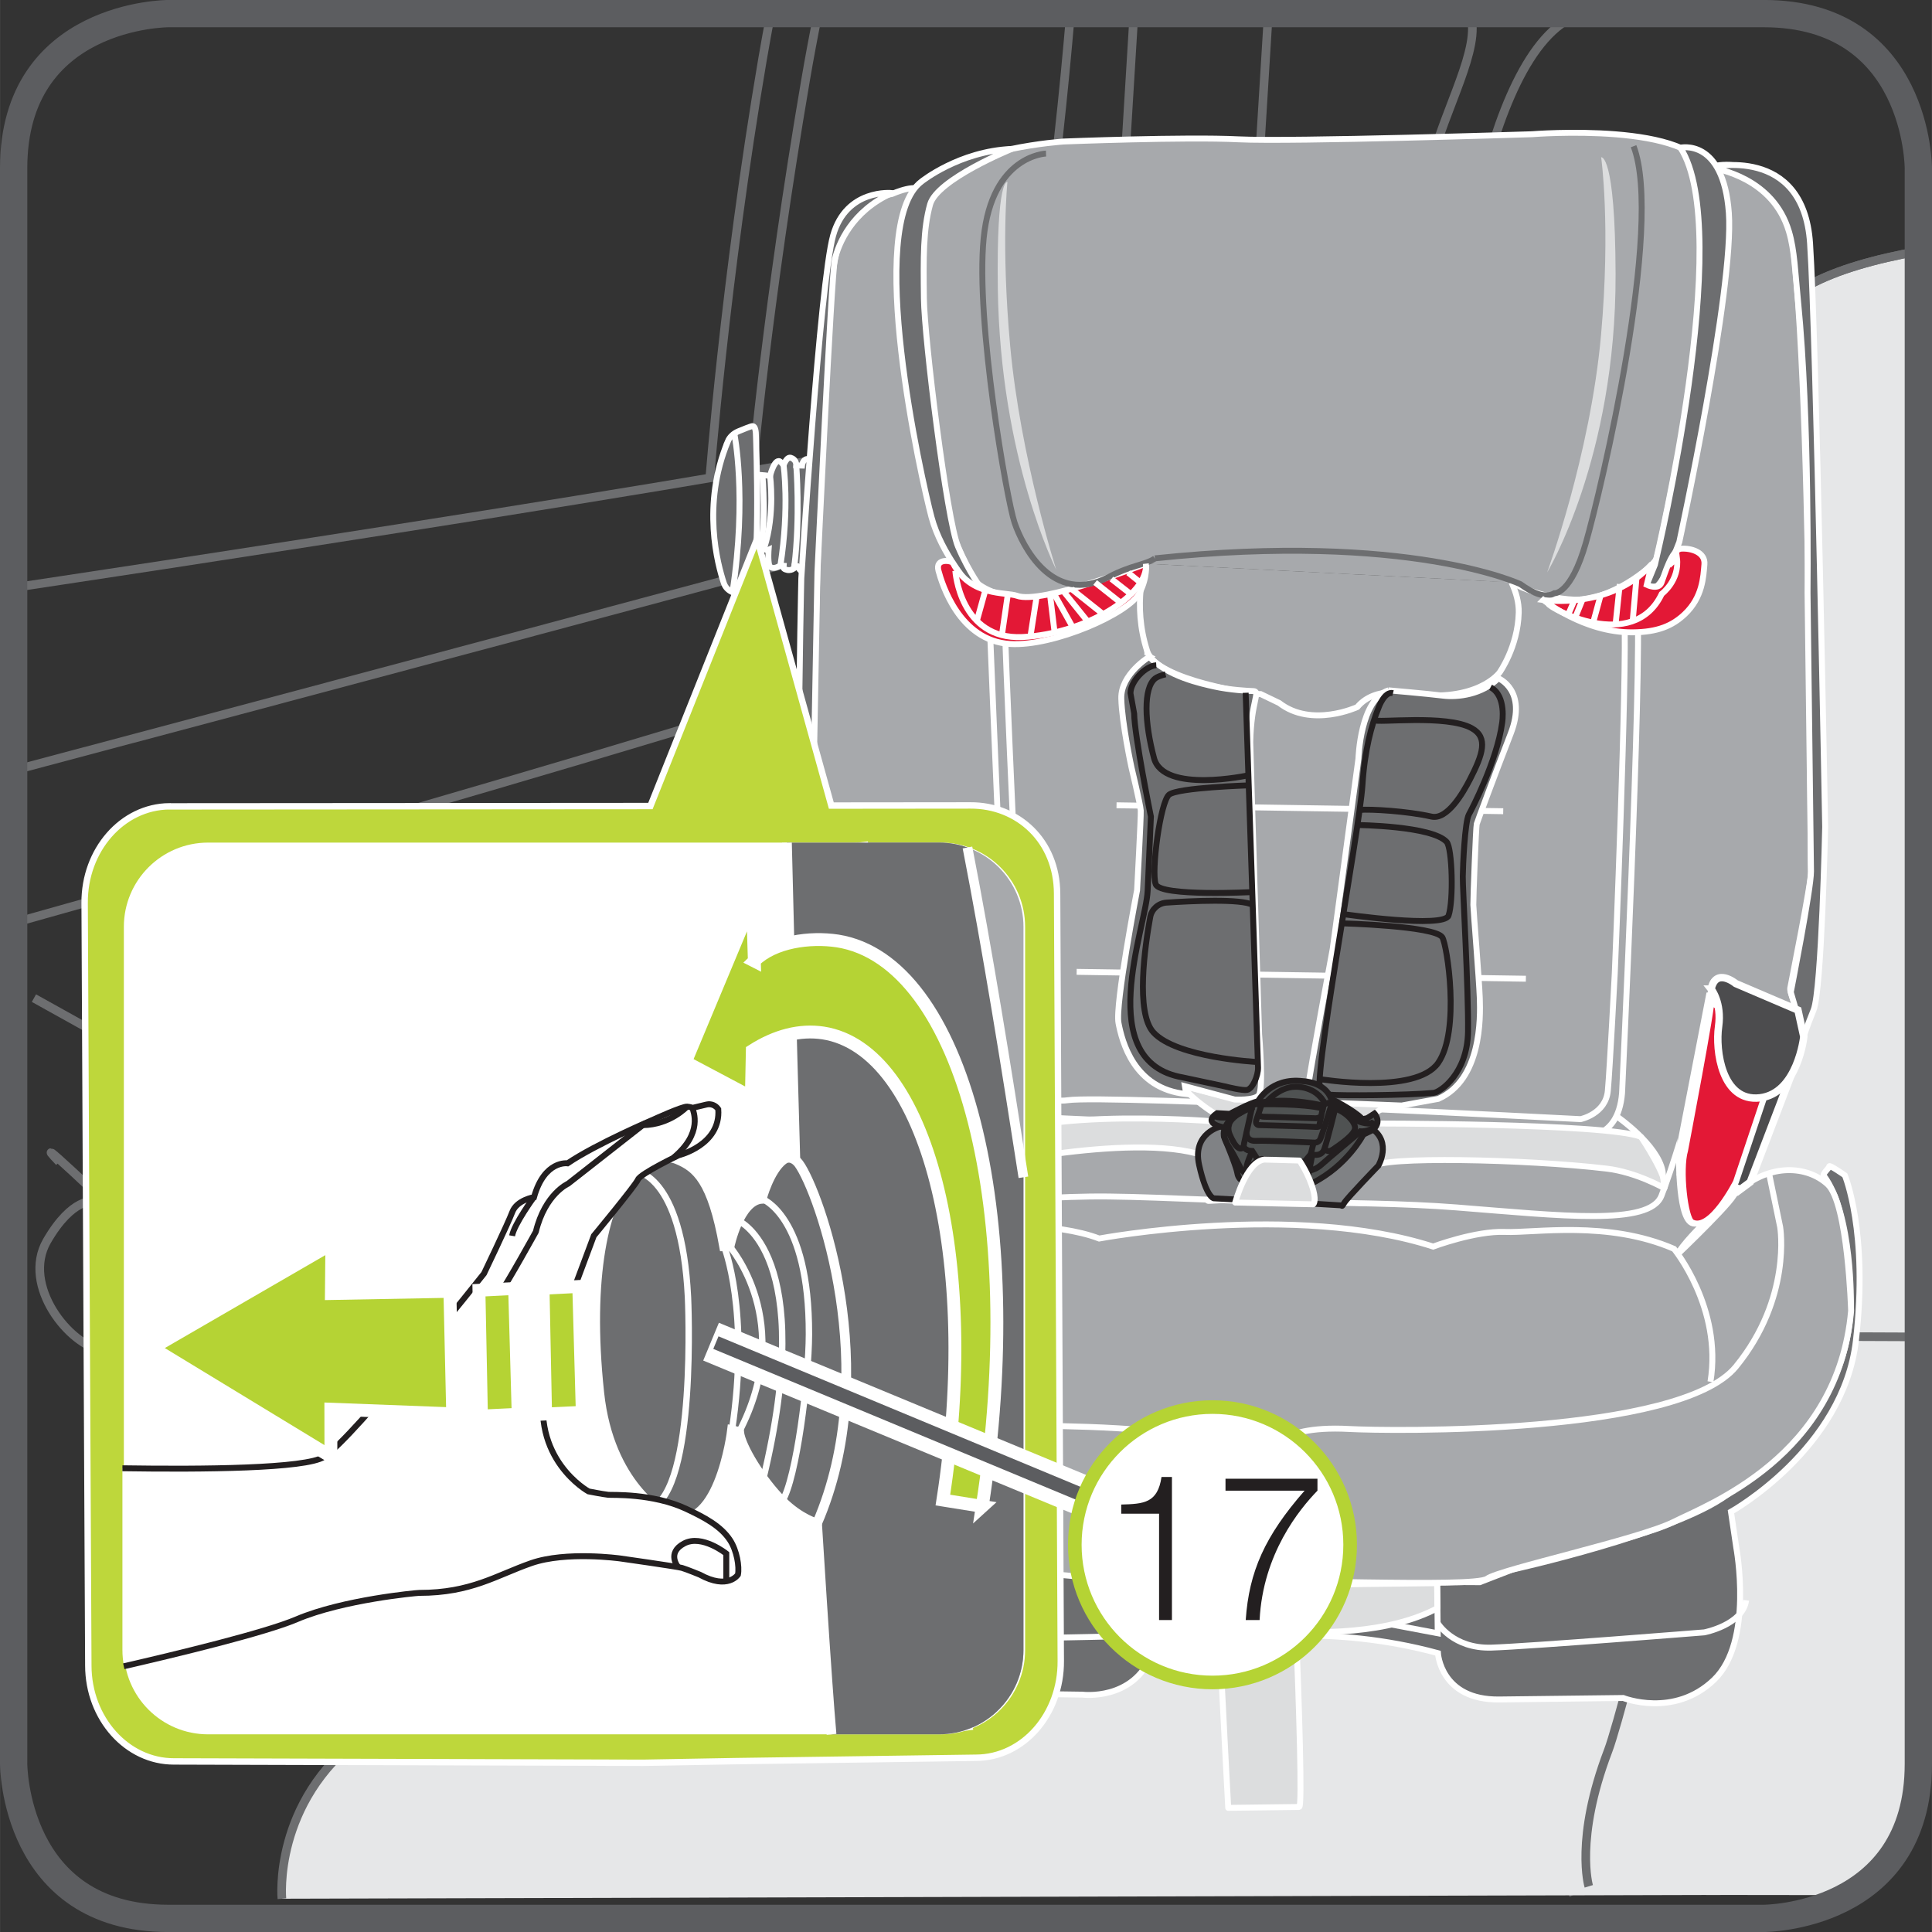 <?xml version="1.0" encoding="UTF-8"?>
<!DOCTYPE svg PUBLIC "-//W3C//DTD SVG 1.1//EN" "http://www.w3.org/Graphics/SVG/1.1/DTD/svg11.dtd">
<!-- Creator: CorelDRAW 2017 -->
<svg xmlns="http://www.w3.org/2000/svg" xml:space="preserve" width="25mm" height="25mm" version="1.1" style="shape-rendering:geometricPrecision; text-rendering:geometricPrecision; image-rendering:optimizeQuality; fill-rule:evenodd; clip-rule:evenodd"
viewBox="0 0 283.83 283.84"
 xmlns:xlink="http://www.w3.org/1999/xlink">
 <rect x="0" y="0" width="283.83" height="283.84" fill="#333333" stroke="none"/>
 <defs>
  <style type="text/css">
   <![CDATA[
    .str10 {stroke:white;stroke-width:0.94;stroke-miterlimit:10}
    .str7 {stroke:white;stroke-width:0.94;stroke-miterlimit:4}
    .str0 {stroke:#6D6E70;stroke-width:1.27;stroke-miterlimit:10}
    .str12 {stroke:white;stroke-width:1.89;stroke-miterlimit:10}
    .str14 {stroke:white;stroke-width:6.01;stroke-miterlimit:4}
    .str3 {stroke:white;stroke-width:1.09;stroke-miterlimit:4}
    .str13 {stroke:#5C5D60;stroke-width:4.01;stroke-miterlimit:4}
    .str8 {stroke:white;stroke-width:3.16;stroke-miterlimit:4}
    .str15 {stroke:#5C5D60;stroke-width:2;stroke-miterlimit:4}
    .str16 {stroke:#B5D334;stroke-width:2;stroke-miterlimit:2.613}
    .str9 {stroke:white;stroke-width:1.43;stroke-miterlimit:4}
    .str11 {stroke:#231F20;stroke-width:0.87;stroke-miterlimit:10}
    .str6 {stroke:#231F20;stroke-width:0.87;stroke-miterlimit:4}
    .str5 {stroke:#6D6E70;stroke-width:0.87;stroke-miterlimit:4}
    .str4 {stroke:white;stroke-width:0.87;stroke-miterlimit:10}
    .str1 {stroke:white;stroke-width:0.87;stroke-miterlimit:4}
    .str2 {stroke:white;stroke-width:0.87;stroke-linecap:round;stroke-linejoin:round;stroke-miterlimit:4}
    .fil0 {fill:none;fill-rule:nonzero}
    .fil4 {fill:#4C4C4E;fill-rule:nonzero}
    .fil8 {fill:#4F5252;fill-rule:nonzero}
    .fil2 {fill:#6D6E70;fill-rule:nonzero}
    .fil7 {fill:#808285;fill-rule:nonzero}
    .fil5 {fill:#A7A9AC;fill-rule:nonzero}
    .fil11 {fill:#B5D334;fill-rule:nonzero}
    .fil9 {fill:#BED73B;fill-rule:nonzero}
    .fil3 {fill:#DCDDDE;fill-rule:nonzero}
    .fil6 {fill:#E31836;fill-rule:nonzero}
    .fil1 {fill:#E6E7E8;fill-rule:nonzero}
    .fil10 {fill:white;fill-rule:nonzero}
    .fil12 {fill:#231F20;fill-rule:nonzero}
   ]]>
  </style>
 </defs>
 <g id="Слой_x0020_1">
  <path class="fil0 str0" d="M213.48 52.55c0,0 3.56,-45.23 18.55,-50.45 0.1,-0.03 0.22,-0.07 0.32,-0.1m49.48 49.53l-68.35 1.02"/>
  <path class="fil0 str0" d="M166.59 2c-1.35,22.51 -3.38,53.7 -3.36,56.7 0.04,4.52 0.06,10.32 -14.35,14.94 -8.85,2.82 -130.2,35.1 -146.89,39.54"/>
  <path class="fil0 str0" d="M2 135.59c19.47,-5.45 151.13,-42.45 155.76,-48.45 4.99,-6.49 5.47,-28.44 5.47,-28.44"/>
  <path class="fil0 str0" d="M4.98 146.64l31.33 17.43 120.32 -54.33 0.74 20c0,0 -98.95,56.78 -105.83,58.12 -6.92,1.33 -19.09,4.92 -30.83,-6.27 -18.86,-17.97 -12.01,-10.88 -12.01,-10.88"/>
  <path class="fil0 str0" d="M42.11 189.88c0,0 -18.79,9.8 -26.94,8.55 -5.03,-0.76 -12.01,-9.58 -8.29,-16.09 3.74,-6.47 6.88,-5.85 6.88,-5.85"/>
  <path class="fil0 str0" d="M215.8 2c0.33,0.77 0.51,1.49 0.51,2.13 0.05,5.81 -5.57,14.88 -6.76,23.29 -1.21,8.41 -4.26,24.55 -4.26,24.55l-22.56 8.54 3.6 -58.51"/>
  <path class="fil0 str0" d="M113.24 2c-0.42,2.17 -0.82,4.39 -1.21,6.66 -5.58,32.75 -7.79,62.05 -7.79,62.05"/>
  <path class="fil0 str0" d="M120.17 2c-0.64,3.17 -1.26,6.46 -1.84,9.86 -5.59,32.72 -7.81,57.5 -7.81,57.5"/>
  <path class="fil0 str0" d="M2.93 86.19c0,0 135.22,-20.22 142.74,-24.15 5.91,-3.1 9.7,-37.86 11.6,-60.03"/>
  <path class="fil1" d="M231.17 278.38c0,0 -4.44,-9.01 0.52,-21.94 2.46,-6.5 20.36,-60.19 20.36,-60.19 0,0 7.32,-138.78 7.29,-145.9 -0.04,-7.04 9.82,-11.17 22.49,-13.43l0 222.2c0,10.64 -4.99,16.3 -10.29,19.3l-40.37 -0.05z"/>
  <path class="fil0 str0" d="M231.17 278.38c0,0 -4.44,-9.01 0.52,-21.94 2.46,-6.5 20.36,-60.19 20.36,-60.19 0,0 7.32,-138.78 7.29,-145.9 -0.04,-7.04 9.82,-11.17 22.49,-13.43"/>
  <path class="fil1" d="M41.41 278.95c0,0 -1.36,-14.2 11.78,-23.95 13.16,-9.79 73.18,-59.23 73.18,-59.23l155.47 0.64 0 62.71c0,10.54 -4.89,16.19 -10.14,19.22l-230.28 0.61z"/>
  <path class="fil0 str0" d="M41.41 278.95c0,0 -1.36,-14.2 11.78,-23.95 13.16,-9.79 73.18,-59.23 73.18,-59.23l155.47 0.64"/>
  <path class="fil0 str0" d="M233.41 277.13c0,0 -2.1,-6.94 2.84,-19.91 2.48,-6.46 15.79,-60.97 15.79,-60.97 0,0 7.33,-138.78 7.29,-145.9 -0.04,-7.04 9.82,-11.16 22.49,-13.43"/>
  <path class="fil2" d="M111.2 69.74l1.93 0.16c0,0 0.71,-2.86 1.6,-2l0.39 0.44c0,0 0.48,-1.42 1.17,-1.04 0,0 0.71,0.22 0.69,1.08l0.84 0.02c0,0 0.09,-0.89 0.74,-0.96 0.84,-0.09 1.13,0.45 1.07,0.87l1.01 0.08c0,0 0.13,-0.44 0.37,-0.64 0.23,-0.2 0.57,-0.15 0.87,0.17l-0.77 15.69c0,0 -1.11,0.34 -1.31,-0.11l-0.65 -0.1c0,0 -0.03,0.4 -0.4,0.51 -0.37,0.1 -1.21,0.16 -1.36,-0.4 -0.04,-0.14 -0.22,-0.32 -0.22,-0.32l-0.48 -0.04 -0.09 0.39c0,0 -0.31,0.21 -0.64,0.22 -0.41,0.02 -0.87,-0.18 -0.85,-0.35l0.02 -0.29 -0.48 -0.04c0,0 -0.45,0.3 -0.88,0.35 -0.36,0.04 -0.69,-0.13 -0.76,-0.36 -0.22,-0.77 -0.1,-2.3 -0.1,-2.3 0,0 -0.5,0.23 -0.64,-0.32 0,0 -1.12,0.77 -1.15,0.23 -0.02,-0.54 0.06,-10.94 0.06,-10.94z"/>
  <path class="fil0 str1" d="M111.2 69.74l1.93 0.16c0,0 0.71,-2.86 1.6,-2l0.39 0.44c0,0 0.48,-1.42 1.17,-1.04 0,0 0.71,0.22 0.69,1.08l0.84 0.02c0,0 0.09,-0.89 0.74,-0.96 0.84,-0.09 1.13,0.45 1.07,0.87l1.01 0.08c0,0 0.13,-0.44 0.37,-0.64 0.23,-0.2 0.57,-0.15 0.87,0.17l-0.77 15.69c0,0 -1.11,0.34 -1.31,-0.11l-0.65 -0.1c0,0 -0.03,0.4 -0.4,0.51 -0.37,0.1 -1.21,0.16 -1.36,-0.4 -0.04,-0.14 -0.22,-0.32 -0.22,-0.32l-0.48 -0.04 -0.09 0.39c0,0 -0.31,0.21 -0.64,0.22 -0.41,0.02 -0.87,-0.18 -0.85,-0.35l0.02 -0.29 -0.48 -0.04c0,0 -0.45,0.3 -0.88,0.35 -0.36,0.04 -0.69,-0.13 -0.76,-0.36 -0.22,-0.77 -0.1,-2.3 -0.1,-2.3 0,0 -0.5,0.23 -0.64,-0.32 0,0 -1.12,0.77 -1.15,0.23 -0.02,-0.54 0.06,-10.94 0.06,-10.94z"/>
  <path class="fil2" d="M106.91 64.86c0.27,-0.65 0.83,-1.18 1.54,-1.48 0.85,-0.36 1.92,-0.79 2.13,-0.78 0.36,0.03 0.48,0.69 0.48,1.55 0,0 0.84,22.7 -1.22,23.56 -0.26,0.11 -1.39,-0.34 -2.22,-0.7 -0.62,-0.26 -1.08,-0.74 -1.27,-1.32 -0.93,-2.76 -3.29,-11.52 0.57,-20.83z"/>
  <path class="fil0 str1" d="M106.91 64.86c0.27,-0.65 0.83,-1.18 1.54,-1.48 0.85,-0.36 1.92,-0.79 2.13,-0.78 0.36,0.03 0.48,0.69 0.48,1.55 0,0 0.84,22.7 -1.22,23.56 -0.26,0.11 -1.39,-0.34 -2.22,-0.7 -0.62,-0.26 -1.08,-0.74 -1.27,-1.32 -0.93,-2.76 -3.29,-11.52 0.57,-20.83z"/>
  <path class="fil0 str1" d="M113.13 69.9c0,0 0.76,5.54 -0.84,10.55"/>
  <path class="fil0 str1" d="M115.11 68.33c0,0 0.89,6.14 -0.46,14.74"/>
  <path class="fil2" d="M116.98 68.37c0,0 0.6,7.57 -0.28,14.76l0.28 -14.76z"/>
  <path class="fil0 str1" d="M116.98 68.37c0,0 0.6,7.57 -0.28,14.76"/>
  <path class="fil2" d="M119.63 68.29c0,0 1.01,6.93 -0.48,15.09l0.48 -15.09z"/>
  <path class="fil0 str1" d="M119.63 68.29c0,0 1.01,6.93 -0.48,15.09"/>
  <path class="fil0 str1" d="M112.01 69.8c0,0 0.66,7.9 -0.49,11.03"/>
  <path class="fil0 str1" d="M107.88 63.7c0,0 1.88,9.22 -0.27,23.32"/>
  <path class="fil2" d="M267.93 172.71c-0.2,-0.27 0.79,-1.08 0.81,-1.36 0.01,-0.28 2.29,1.32 2.29,1.32 0,0 3.47,8.31 1.63,24.26 -1.83,15.96 -18.36,25.17 -18.36,25.17l0.78 5.26c0,0 2.59,13.82 -3.28,19.44 -5.87,5.62 -13.33,2.66 -13.33,2.66 0,0 -9.57,0.12 -18.2,0.22 -8.63,0.11 -9.02,-6.81 -9.02,-6.81 -16.15,-4.37 -28.71,-1.86 -32.09,-1.96 -3.37,-0.09 -9.96,2.2 -9.96,2.2 -2.75,6.82 -10.18,5.86 -10.18,5.86l-17.4 -0.25c-3.62,1.01 -9.31,0.53 -11.89,-1.24 -2.58,-1.77 -5.63,-9.21 -5.53,-11.57 0.11,-2.36 6.56,-9.64 6.56,-9.64 -18.39,-4.06 -26.59,-19.2 -28.83,-26.25 -2.24,-7.04 1.53,-18.73 5.51,-24.56 3.98,-5.84 6.45,-2.17 6.45,-2.17 0,0 -9.47,2.36 -10.88,23.14 0,0 0.67,16.16 27.51,26.93 18.92,7.6 20.31,7.55 20.31,7.55l20.6 1.56 14.53 -0.19 31.43 0.17 4.75 -1.84c0,0 23.71,-5.24 31.52,-10.95 7.81,-5.71 17.81,-13.77 18.26,-27.84 0,0 0.27,-13.37 -3.98,-19.1z"/>
  <path class="fil0 str1" d="M267.93 172.71c-0.2,-0.27 0.79,-1.08 0.81,-1.36 0.01,-0.28 2.29,1.32 2.29,1.32 0,0 3.47,8.31 1.63,24.26 -1.83,15.96 -18.36,25.17 -18.36,25.17l0.78 5.26c0,0 2.59,13.82 -3.28,19.44 -5.87,5.62 -13.33,2.66 -13.33,2.66 0,0 -9.57,0.12 -18.2,0.22 -8.63,0.11 -9.02,-6.81 -9.02,-6.81 -16.15,-4.37 -28.71,-1.86 -32.09,-1.96 -3.37,-0.09 -9.96,2.2 -9.96,2.2 -2.75,6.82 -10.18,5.86 -10.18,5.86l-17.4 -0.25c-3.62,1.01 -9.31,0.53 -11.89,-1.24 -2.58,-1.77 -5.63,-9.21 -5.53,-11.57 0.11,-2.36 6.56,-9.64 6.56,-9.64 -18.39,-4.06 -26.59,-19.2 -28.83,-26.25 -2.24,-7.04 1.53,-18.73 5.51,-24.56 3.98,-5.84 6.45,-2.17 6.45,-2.17 0,0 -9.47,2.36 -10.88,23.14 0,0 0.67,16.16 27.51,26.93 18.92,7.6 20.31,7.55 20.31,7.55l20.6 1.56 14.53 -0.19 31.43 0.17 4.75 -1.84c0,0 23.71,-5.24 31.52,-10.95 7.81,-5.71 17.81,-13.77 18.26,-27.84 0,0 0.27,-13.37 -3.98,-19.1z"/>
  <path class="fil3" d="M190.25 232.85l20.88 -0.26 0.04 3.68c-13.98,7.43 -40.95,1 -41.78,-0.53 0,0 0.78,-2.51 0.77,-3.72l20.09 0.83z"/>
  <path class="fil0 str2" d="M190.25 232.85l20.88 -0.26 0.04 3.68c-13.98,7.43 -40.95,1 -41.78,-0.53 0,0 0.78,-2.51 0.77,-3.72l20.09 0.83z"/>
  <polygon class="fil4" points="244.1,182.76 245.08,179.52 248.54,181.56 246.35,184.38 "/>
  <polygon class="fil0 str3" points="244.1,182.76 245.08,179.52 248.54,181.56 246.35,184.38 "/>
  <path class="fil5" d="M113.9 173.29c0,0 -2.96,0.35 -4.55,2.91 -1.59,2.55 -11.68,16.19 -2.88,30.11 8.8,13.92 26.92,17.86 26.92,17.86l17.07 6.68c0,0 20.26,2.21 28.08,1.59 7.81,-0.62 38.05,0.88 39.92,-0.5 1.87,-1.38 22.33,-5.8 27.42,-8.35 5.09,-2.56 24.17,-9.6 26.07,-31.02 0,0 -0.46,-15.85 -3.46,-18.58 -3,-2.74 -8.4,-3.08 -12.94,0.85 0,0 -7.48,6.47 -9.2,9.54 0,0 9.49,-9.05 8.42,-9.18 -1.08,-0.12 -9.39,-8.59 -9.39,-8.59 0,0 -7.58,12.33 -8.13,11.79 -0.55,-0.55 -4.89,-2.57 -9.19,-1.55l-22.88 -1.41c0,0 -3.49,1.35 -4.17,1.35 -0.67,0.01 -13.63,-0.97 -23.48,-0.36 -0.08,0 -0.14,-0.05 -0.15,-0.13 -0.01,-0.2 -0.15,-0.56 -1.01,-0.74 -1.21,-0.26 -2.92,-10.52 -6.51,-6.32 0,0 -16.27,-4.35 -26.47,0.36l-10.72 11.25c0,0 -3.63,-4.14 -4.73,-5.52 -1.09,-1.37 -7.6,-4.31 -14.05,-2.03z"/>
  <path class="fil0 str1" d="M113.9 173.29c0,0 -2.96,0.35 -4.55,2.91 -1.59,2.55 -11.68,16.19 -2.88,30.11 8.8,13.92 26.92,17.86 26.92,17.86l17.07 6.68c0,0 20.26,2.21 28.08,1.59 7.81,-0.62 38.05,0.88 39.92,-0.5 1.87,-1.38 22.33,-5.8 27.42,-8.35 5.09,-2.56 24.17,-9.6 26.07,-31.02 0,0 -0.46,-15.85 -3.46,-18.58 -3,-2.74 -8.4,-3.08 -12.94,0.85 0,0 -7.48,6.47 -9.2,9.54 0,0 9.49,-9.05 8.42,-9.18 -1.08,-0.12 -9.39,-8.59 -9.39,-8.59 0,0 -7.58,12.33 -8.13,11.79 -0.55,-0.55 -4.89,-2.57 -9.19,-1.55l-22.88 -1.41c0,0 -3.49,1.35 -4.17,1.35 -0.67,0.01 -13.63,-0.97 -23.48,-0.36 -0.08,0 -0.14,-0.05 -0.15,-0.13 -0.01,-0.2 -0.15,-0.56 -1.01,-0.74 -1.21,-0.26 -2.92,-10.52 -6.51,-6.32 0,0 -16.27,-4.35 -26.47,0.36l-10.72 11.25c0,0 -3.63,-4.14 -4.73,-5.52 -1.09,-1.37 -7.6,-4.31 -14.05,-2.03z"/>
  <path class="fil4" d="M122.79 149.47c0,0 -1.3,4.17 -0.88,5.69 0.42,1.52 0.99,3.87 3.16,4.95l0.41 0.62 0.2 0.3 7.07 13.3 -4.04 1.91 3.46 2.76c0,0 2.08,-6.27 3.29,-6.76 1.21,-0.5 7.93,-2.66 7.93,-2.66 0,0 -7.37,-24.44 -8.05,-24.71 -0.68,-0.27 -1.56,-0.95 -2.36,-0.25 -0.8,0.7 -3.81,2.82 -3.81,2.82 0,0 -5.44,1.73 -6.38,2.02z"/>
  <path class="fil0 str3" d="M122.79 149.47c0,0 -1.3,4.17 -0.88,5.69 0.42,1.52 0.99,3.87 3.16,4.95l0.41 0.62 0.2 0.3 7.07 13.3 -4.04 1.91 3.46 2.76c0,0 2.08,-6.27 3.29,-6.76 1.21,-0.5 7.93,-2.66 7.93,-2.66 0,0 -7.37,-24.44 -8.05,-24.71 -0.68,-0.27 -1.56,-0.95 -2.36,-0.25 -0.8,0.7 -3.81,2.82 -3.81,2.82 0,0 -5.44,1.73 -6.38,2.02z"/>
  <path class="fil6" d="M126.81 163.05c-0.55,-0.97 -1.74,-2.71 -0.65,-2.81 1.32,-0.12 4.63,-0.01 5.38,-1.01 1.52,-1.99 2.69,-3.63 2.57,-5 -0.08,-1.05 -0.1,-5.34 -0.1,-7.35 0,-0.64 0.38,-1.21 0.96,-1.43l0.5 -0.2 7.35 22.54c0.27,0.83 1,2.72 0.19,2.97 -2.37,0.73 -9.48,9.16 -9.61,9.54 -0.15,0.45 -1.18,-1.37 -1.21,-1.29 0,0 -0.83,-1.46 -1.62,-2.18 -0.45,-0.41 -0.79,-0.72 -0.74,-0.65 0.07,0.11 1.18,-0.51 2.12,-1.06 0.72,-0.42 0.97,-1.37 0.55,-2.12l-5.68 -9.94z"/>
  <path class="fil0 str1" d="M126.81 163.05c-0.55,-0.97 -1.74,-2.71 -0.65,-2.81 1.32,-0.12 4.63,-0.01 5.38,-1.01 1.52,-1.99 2.69,-3.63 2.57,-5 -0.08,-1.05 -0.1,-5.34 -0.1,-7.35 0,-0.64 0.38,-1.21 0.96,-1.43l0.5 -0.2 7.35 22.54c0.27,0.83 1,2.72 0.19,2.97 -2.37,0.73 -9.48,9.16 -9.61,9.54 -0.15,0.45 -1.18,-1.37 -1.21,-1.29 0,0 -0.83,-1.46 -1.62,-2.18 -0.45,-0.41 -0.79,-0.72 -0.74,-0.65 0.07,0.11 1.18,-0.51 2.12,-1.06 0.72,-0.42 0.97,-1.37 0.55,-2.12l-5.68 -9.94z"/>
  <path class="fil0 str1" d="M154.29 165.76c1.93,2.25 5.24,4.49 10.71,4.29 1.91,-0.07 9.49,-0.58 11.07,-0.61"/>
  <path class="fil0 str1" d="M206.04 168.17c10.99,-0.02 22.66,-0.05 23.26,-0.07 0,0 1.1,0.08 1.84,-1.09"/>
  <path class="fil0 str1" d="M204.72 169.7c10.99,-0.02 24.66,-0.14 25.26,-0.15 0,0 1.87,0.07 2.61,-1.1"/>
  <path class="fil0 str1" d="M159.28 166.8c1.83,0.96 4.18,1.58 7.19,1.47 0.38,-0.02 5.17,-0.31 9.27,-0.32"/>
  <path class="fil0 str1" d="M203.81 175.26c0,0 21.39,1.69 22.98,1.51 3.49,-0.4 8.58,-0.87 10.77,-5.29"/>
  <path class="fil5" d="M122.79 149.61l-1.02 0.01c0,0 -1.81,-11.43 -2.45,-19.74 -0.64,-8.31 1.16,-54.33 0.97,-54.88 -0.19,-0.55 0.41,-37.5 3.9,-41.25 3.48,-3.74 4.47,-4.85 6.84,-5.25 0,0 4.22,-1.9 4.38,-0.06 0.74,8.64 -0.83,36.78 4.44,42.97 0,0 -2.17,-0.68 -2.15,0.79 0.02,1.47 3.21,12.94 14.88,11.01 11.67,-1.93 14.49,-6.39 14.49,-6.39l2.46 -4.87 -1.32 9.89 0.34 13.83c0,0 27.42,-9.66 54.8,-9.86 20.47,-0.14 43.12,8.77 42.31,10.53 -1.21,2.64 -15.12,62.71 -21.57,79.33 -1.73,4.47 -14.76,2.93 -30.13,1.72 -7.64,-0.6 -16.63,-0.66 -25.39,-0.8 -9.7,-0.15 -21.29,-0.91 -28.53,-0.8 -15.25,0.23 -22.41,2.38 -27.08,4.28l10.43 -10.51 -8.04 -24.56c0,0 -1.57,0.42 -6.18,2.57 -1.67,0.78 -3.28,0.59 -6.38,2.02z"/>
  <path class="fil0 str1" d="M122.79 149.61l-1.02 0.01c0,0 -1.81,-11.43 -2.45,-19.74 -0.64,-8.31 1.16,-54.33 0.97,-54.88 -0.19,-0.55 0.41,-37.5 3.9,-41.25 3.48,-3.74 4.47,-4.85 6.84,-5.25 0,0 4.22,-1.9 4.38,-0.06 0.74,8.64 -0.83,36.78 4.44,42.97 0,0 -2.17,-0.68 -2.15,0.79 0.02,1.47 3.21,12.94 14.88,11.01 11.67,-1.93 14.49,-6.39 14.49,-6.39l2.46 -4.87 -1.32 9.89 0.34 13.83c0,0 27.42,-9.66 54.8,-9.86 20.47,-0.14 43.12,8.77 42.31,10.53 -1.21,2.64 -15.12,62.71 -21.57,79.33 -1.73,4.47 -14.76,2.93 -30.13,1.72 -7.64,-0.6 -16.63,-0.66 -25.39,-0.8 -9.7,-0.15 -21.29,-0.91 -28.53,-0.8 -15.25,0.23 -22.41,2.38 -27.08,4.28l10.43 -10.51 -8.04 -24.56c0,0 -1.57,0.42 -6.18,2.57 -1.67,0.78 -3.28,0.59 -6.38,2.02z"/>
  <path class="fil5" d="M246.72 172.77c0,0 4.56,-28.08 4.96,-28.5 0.4,-0.42 1.48,-0.85 2.29,-0.17 0.81,0.69 1.24,2.06 3.4,2.73 2.16,0.67 4.6,1.33 4.6,1.33l2.16 0.25c0,0 -1.24,-2.48 -1.12,-3.24 0.12,-0.76 3.19,-15.91 3.04,-17.15 -0.15,-1.25 0.3,-88.68 -4.14,-99.85 0,0 -5.46,-5.44 -10.69,-3.57 0,0 -0.06,29.48 -5.14,45.34 0,0 -4.45,6.06 -3.54,21.36l4.17 81.48z"/>
  <path class="fil0 str1" d="M246.72 172.77c0,0 4.56,-28.08 4.96,-28.5 0.4,-0.42 1.48,-0.85 2.29,-0.17 0.81,0.69 1.24,2.06 3.4,2.73 2.16,0.67 4.6,1.33 4.6,1.33l2.16 0.25c0,0 -1.24,-2.48 -1.12,-3.24 0.12,-0.76 3.19,-15.91 3.04,-17.15 -0.15,-1.25 0.3,-88.68 -4.14,-99.85 0,0 -5.46,-5.44 -10.69,-3.57 0,0 -0.06,29.48 -5.14,45.34 0,0 -4.45,6.06 -3.54,21.36"/>
  <path class="fil2" d="M131.04 28.36c0,0 -6.71,-0.7 -8.65,6.25 -1.94,6.95 -4.67,50.35 -4.67,50.35 0,0 -1.16,50.31 0.65,55.42 1.81,5.1 3.41,9.79 3.41,9.79l-0.86 -6.48 -1.66 -15.1 0.83 -44.56c0,0 2.04,-43.73 2.56,-45.94 0.52,-2.21 2.45,-7.07 8.39,-9.73z"/>
  <path class="fil0 str1" d="M131.04 28.36c0,0 -6.71,-0.7 -8.65,6.25 -1.94,6.95 -4.67,50.35 -4.67,50.35 0,0 -1.16,50.31 0.65,55.42 1.81,5.1 3.41,9.79 3.41,9.79l-0.86 -6.48 -1.66 -15.1 0.83 -44.56c0,0 2.04,-43.73 2.56,-45.94 0.52,-2.21 2.45,-7.07 8.39,-9.73z"/>
  <path class="fil2" d="M251.22 24.59c0,0 13.72,-3.42 14.7,11.15 0.91,13.63 2.22,85.74 2.22,85.74 0,0 -0.52,23.98 -1.7,26.9 -1.19,2.92 -1.44,3.93 -1.44,3.93l-1.91 -6.54c0,0 3,-15.26 2.97,-17.76 -0.03,-2.49 -0.51,-40.91 -0.51,-40.91 0,0 0.31,-25.62 -1.38,-42.7 -0.44,-4.37 -0.52,-7.6 -1.35,-10.38 -2.32,-7.88 -10.45,-9.19 -11.6,-9.44z"/>
  <path class="fil0 str1" d="M251.22 24.59c0,0 13.72,-3.42 14.7,11.15 0.91,13.63 2.22,85.74 2.22,85.74 0,0 -0.52,23.98 -1.7,26.9 -1.19,2.92 -1.44,3.93 -1.44,3.93l-1.91 -6.54c0,0 3,-15.26 2.97,-17.76 -0.03,-2.49 -0.51,-40.91 -0.51,-40.91 0,0 0.31,-25.62 -1.38,-42.7 -0.44,-4.37 -0.52,-7.6 -1.35,-10.38 -2.32,-7.88 -10.45,-9.19 -11.6,-9.44z"/>
  <path class="fil3" d="M178.25 216.58c0,0 -0.05,-4.43 1.02,-5.37 1.06,-0.93 9.87,-1.41 9.87,-1.41 0,0 2.63,55.66 1.73,55.67 -0.9,0.01 -10.43,0.13 -10.43,0.13 0,0 -2.3,-41.99 -2.19,-49.01z"/>
  <path class="fil0 str2" d="M178.25 216.58c0,0 -0.05,-4.43 1.02,-5.37 1.06,-0.93 9.87,-1.41 9.87,-1.41 0,0 2.63,55.66 1.73,55.67 -0.9,0.01 -10.43,0.13 -10.43,0.13 0,0 -2.3,-41.99 -2.19,-49.01z"/>
  <path class="fil0 str1" d="M178.29 212.37c-3,-2.88 -25.66,-2.89 -25.66,-2.89 -56.42,-3.21 -38.67,-31.01 -38.67,-31.01 0,0 6.2,-5.41 14.31,-2.05"/>
  <path class="fil0 str1" d="M188.8 211.33c0.8,-0.61 3.49,-1.71 9.42,-1.39 5.94,0.32 48.57,0.94 56.81,-9.16 8.25,-10.1 6.5,-20.5 6.5,-20.5l-1.71 -8.25"/>
  <path class="fil0 str1" d="M251.29 203c1.76,-10.85 -5.35,-19.52 -5.35,-19.52 -9.76,-4.24 -20.53,-2.31 -24.85,-2.49 -4.32,-0.18 -10.54,2.15 -10.54,2.15 -20.36,-6.56 -49.07,-1.18 -49.07,-1.18 -6.23,-2.42 -17.56,-2.02 -17.56,-2.02l-10.77 1.93c0,0 -15.56,7.26 -14.88,18.62"/>
  <path class="fil0 str1" d="M237.9 81.52c1.35,1.41 2.43,3.63 2.65,7.13 0.67,10.52 -2.25,71.95 -2.25,71.95 -0.6,7.27 -6.12,6.28 -6.12,6.28 0,0 -71.32,-2.19 -77.71,-2.68 -6.39,-0.5 -6.27,-5.86 -6.27,-5.86 0,0 -2.57,-60.59 -2.82,-67.24 -0.26,-6.65 5.36,-8.05 5.36,-8.05l2.87 -0.67c0,0 -5.71,3.63 -6.05,5.11 -0.34,1.48 2.98,70.02 2.98,70.02 0,0 1.96,4.77 6.3,4.13 5.72,-0.85 75.37,2.78 75.37,2.78 0,0 3.69,-0.75 4,-4.17 0.31,-3.42 1.02,-17.27 1.02,-17.27 0,0 1.83,-43.67 1.41,-52.56 -0.2,-4.19 -1.51,-6.87 -2.92,-8.86"/>
  <path class="fil4" d="M251.15 146.38l-4.38 22.61c0,0 -0.21,9.57 1.8,10.58 2.02,1.01 6.28,-6.54 6.98,-4.73l1.58 -1.17 5.96 -15.59c0,0 -1.21,-4.05 -2.66,-4.4 -1.44,-0.35 -9.27,-7.3 -9.27,-7.3z"/>
  <path class="fil0 str3" d="M251.15 146.38l-4.38 22.61c0,0 -0.21,9.57 1.8,10.58 2.02,1.01 6.28,-6.54 6.98,-4.73l1.58 -1.17 5.96 -15.59c0,0 -1.21,-4.05 -2.66,-4.4 -1.44,-0.35 -9.27,-7.3 -9.27,-7.3z"/>
  <path class="fil6" d="M261.37 154.68l-6.33 18.95c0,0 -3.73,7.41 -6.47,5.94 -1.03,-0.55 -1.84,-7.73 -1.01,-10.56 0,0 4.25,-22.26 3.84,-22.05 -0.41,0.2 9.97,7.73 9.97,7.73z"/>
  <path class="fil0 str1" d="M261.37 154.68l-6.33 18.95c0,0 -3.73,7.41 -6.47,5.94 -1.03,-0.55 -1.84,-7.73 -1.01,-10.56 0,0 4.25,-22.26 3.84,-22.05 -0.41,0.2 9.97,7.73 9.97,7.73z"/>
  <path class="fil4" d="M251.39 145.31c0,0 1.59,1.99 1.09,5.51 -0.5,3.51 0.49,11.11 6.06,10.47 5.56,-0.64 6.46,-8.98 6.46,-8.98l-0.86 -3.91 -9.13 -3.9c0,0 -2.93,-2.43 -3.62,0.81z"/>
  <path class="fil0 str3" d="M251.39 145.31c0,0 1.59,1.99 1.09,5.51 -0.5,3.51 0.49,11.11 6.06,10.47 5.56,-0.64 6.46,-8.98 6.46,-8.98l-0.86 -3.91 -9.13 -3.9c0,0 -2.93,-2.43 -3.62,0.81z"/>
  <path class="fil4" d="M126.79 160.71c0,0 6.28,12.22 6.62,12.89 0.35,0.68 -1.16,3.27 -1.77,3.92 -0.6,0.65 -2.01,-1.21 -2.01,-1.21l2.88 -2.43 -7.04 -13.17 1.31 -0.02z"/>
  <path class="fil4" d="M125.07 160.11c0,0 0.71,0.14 1.71,0.16 1.97,0.04 5.45,-0.75 6.88,-3.31 2.38,-4.24 1.61,-7.36 1.57,-10.82 -0.01,-0.58 -0.5,-1 -1.03,-0.79l-5.93 2.44 -5.5 1.69c0,0 -2.78,8.35 2.28,10.64z"/>
  <path class="fil0 str3" d="M125.07 160.11c0,0 0.71,0.14 1.71,0.16 1.97,0.04 5.45,-0.75 6.88,-3.31 2.38,-4.24 1.61,-7.36 1.57,-10.82 -0.01,-0.58 -0.5,-1 -1.03,-0.79l-5.93 2.44 -5.5 1.69c0,0 -2.78,8.35 2.28,10.64z"/>
  <path class="fil0 str1" d="M170.17 232.71c-1.27,6.91 -6.39,7.7 -6.39,7.7 0,0 -23.46,0.57 -29.94,0.37 -6.48,-0.2 -11.15,-7.1 -11.15,-7.1"/>
  <path class="fil0 str1" d="M211.2 238.44c0,0 2.25,3.8 7.91,3.62 5.66,-0.18 31.27,-2.24 31.27,-2.24 0,0 5.65,-1.09 6.15,-4.71"/>
  <polyline class="fil0 str1" points="169.4,236.26 171.33,239.41 178.91,238.7 "/>
  <polyline class="fil0 str1" points="204.45,238.67 211.22,239.95 211.14,232.86 "/>
  <path class="fil0 str4" d="M141.84 73.86c0,0 9.79,10.69 20.05,5.01 8.34,-4.63 6.4,-6.09 6.4,-6.09 0,0 -2.35,5.88 -10.51,8.65 -13.57,4.6 -19.11,-10.33 -19.11,-10.33"/>
  <path class="fil5" d="M168.34 82.82c0,0 -17.12,9.06 -24.99,2.7 0,0 -4.6,-6.66 -6.51,-20.15 -1.91,-13.49 -5.78,-32.84 -0.45,-38.24 5.33,-5.4 19.89,-6.34 19.89,-6.34 0,0 17.86,-0.71 25.69,-0.32 7.83,0.38 43.08,-0.75 43.08,-0.75 0,0 24.26,-1.96 25.84,5.99 1.57,7.95 -2.02,29.19 -2.02,29.19 0,0 -4.95,25.97 -5.55,27.23 -0.59,1.25 -6.81,6.18 -12,5.97 -5.19,-0.21 -9.28,-2.54 -9.28,-2.54l-53.71 -2.74z"/>
  <path class="fil0 str1" d="M168.34 82.82c0,0 -17.12,9.06 -24.99,2.7 0,0 -4.6,-6.66 -6.51,-20.15 -1.91,-13.49 -5.78,-32.84 -0.45,-38.24 5.33,-5.4 19.89,-6.34 19.89,-6.34 0,0 17.86,-0.71 25.69,-0.32 7.83,0.38 43.08,-0.75 43.08,-0.75 0,0 24.26,-1.96 25.84,5.99 1.57,7.95 -2.02,29.19 -2.02,29.19 0,0 -4.95,25.97 -5.55,27.23 -0.59,1.25 -6.81,6.18 -12,5.97 -5.19,-0.21 -9.28,-2.54 -9.28,-2.54"/>
  <path class="fil5" d="M222.05 85.56c0.7,1.48 1.11,3 1.07,4.45 -0.13,5.03 -2.82,8.8 -2.82,8.8 0,0 -3.23,4.5 -13.16,3.1 0,0 -5.07,-1.25 -7.74,1.97 0,0 -6.7,3.1 -11.47,-0.6l-2.72 -1.31 -0.79 -0.02c0,0 -14.46,-1.92 -15.88,-6.27 -2.28,-6.99 -0.22,-12.87 -0.22,-12.87l53.71 2.74z"/>
  <path class="fil0 str1" d="M222.05 85.56c0.7,1.48 1.11,3 1.07,4.45 -0.13,5.03 -2.82,8.8 -2.82,8.8 0,0 -3.23,4.5 -13.16,3.1 0,0 -5.07,-1.25 -7.74,1.97 0,0 -6.7,3.1 -11.47,-0.6l-2.72 -1.31 -0.79 -0.02c0,0 -14.46,-1.92 -15.88,-6.27 -2.28,-6.99 -0.22,-12.87 -0.22,-12.87"/>
  <path class="fil2" d="M142.69 86.29c0,0 -4.38,-4.81 -5.85,-10.34 -1.47,-5.53 -9.88,-42.95 -1.46,-49.28 0,0 5.53,-4.46 13.26,-4.79 0,0 -10.97,4.45 -12,8.15 -1.03,3.7 -0.98,7.86 -0.91,13.81 0.07,5.96 3.36,32.54 5.01,36.46 1.67,3.92 3.49,6.23 3.49,6.23l-1.53 -0.24z"/>
  <path class="fil0 str1" d="M142.69 86.29c0,0 -4.38,-4.81 -5.85,-10.34 -1.47,-5.53 -9.88,-42.95 -1.46,-49.28 0,0 5.53,-4.46 13.26,-4.79 0,0 -10.97,4.45 -12,8.15 -1.03,3.7 -0.98,7.86 -0.91,13.81 0.07,5.96 3.36,32.54 5.01,36.46 1.67,3.92 3.49,6.23 3.49,6.23l-1.53 -0.24z"/>
  <path class="fil2" d="M246.87 21.7c0,0 6.31,-1.49 7.12,9.58 0.8,11.07 -7.28,48.35 -7.28,48.35 0,0 -2.33,6.22 -3.4,6.51 -1.08,0.29 -1.49,0.02 -1.49,0.02l1.31 -3.2 0.19 -0.83c0,0 11.53,-48.17 3.55,-60.43z"/>
  <path class="fil0 str1" d="M246.87 21.7c0,0 6.31,-1.49 7.12,9.58 0.8,11.07 -7.28,48.35 -7.28,48.35 0,0 -2.33,6.22 -3.4,6.51 -1.08,0.29 -1.49,0.02 -1.49,0.02l1.31 -3.2 0.19 -0.83c0,0 11.53,-48.17 3.55,-60.43z"/>
  <path class="fil6" d="M139.99 82.71c-0.18,-0.34 -2.63,-0.77 -2.12,1.13 0.51,1.89 3.02,10.3 10.53,10.77 6.31,0.4 17.49,-4.46 19.05,-7.57 1.19,-2.4 0.89,-4.22 0.89,-4.22 0,0 -15.33,6.04 -18.94,4.71 -1.6,-0.59 -6.79,0.19 -9.41,-4.81z"/>
  <path class="fil0 str1" d="M139.99 82.71c-0.18,-0.34 -2.63,-0.77 -2.12,1.13 0.51,1.89 3.02,10.3 10.53,10.77 6.31,0.4 17.49,-4.46 19.05,-7.57 1.19,-2.4 0.89,-4.22 0.89,-4.22 0,0 -15.33,6.04 -18.94,4.71 -1.6,-0.59 -6.79,0.19 -9.41,-4.81z"/>
  <path class="fil0 str5" d="M239.99 21.48c4.45,11.59 -4.8,50.63 -7.01,58.28 -2.2,7.65 -4.63,7.4 -4.63,7.4 -1.38,0.79 -3.13,-0.01 -4.99,-1.34 0,0 -16.34,-7.72 -53.7,-3.79"/>
  <path class="fil0 str5" d="M153.67 22.56c0,0 -7.95,0.24 -9.16,12.44 -1.21,12.21 3.42,38.48 4.54,41.79 1.12,3.31 5.54,12.32 13.85,7.97 3.32,-1.75 5.35,-1.75 6.76,-2.72"/>
  <path class="fil3" d="M227.28 84.13c0,0 6.35,-17.26 7.93,-34.89 1.44,-16.1 0.02,-26.13 0.02,-26.13 -0.08,-0.1 0.07,0.05 0,0 0,0 2.07,-0.68 2.12,17.14 0.08,27.14 -10.07,43.87 -10.07,43.87z"/>
  <path class="fil3" d="M155.17 83.69c0,0 -5.25,-16.43 -6.76,-32.83 -1.37,-14.96 -0.41,-24.11 -0.41,-24.11 0.06,-0.09 -0.06,0.04 0,0 0,0 -1.63,-0.79 -1.41,15.65 0.34,25.03 8.58,41.29 8.58,41.29z"/>
  <path class="fil6" d="M226.74 88.16c0,0 9.89,1.47 15.94,-5.3l-0.75 3.06c0,0 1.71,0.83 2.16,-0.32 0.45,-1.15 1.49,-4.89 2.89,-4.99 1.4,-0.1 3.58,0.49 3.42,2.31 -0.16,1.82 -0.26,4.81 -2.88,7.3 -1.83,1.73 -3.99,2.65 -7.66,2.68 -7.19,0.07 -13.11,-4.75 -13.11,-4.75z"/>
  <path class="fil0 str1" d="M226.74 88.16c0,0 9.89,1.47 15.94,-5.3l-0.75 3.06c0,0 1.71,0.83 2.16,-0.32 0.45,-1.15 1.49,-4.89 2.89,-4.99 1.4,-0.1 3.58,0.49 3.42,2.31 -0.16,1.82 -0.26,4.81 -2.88,7.3 -1.83,1.73 -3.99,2.65 -7.66,2.68 -7.19,0.07 -13.11,-4.75 -13.11,-4.75z"/>
  <line class="fil0 str4" x1="152.33" y1="87.4" x2="151.38" y2= "93.51" />
  <line class="fil0 str4" x1="154.25" y1="87.27" x2="154.93" y2= "92.9" />
  <line class="fil0 str4" x1="154.87" y1="87.27" x2="157.47" y2= "91.93" />
  <line class="fil0 str4" x1="156.19" y1="86.82" x2="159.81" y2= "91.32" />
  <line class="fil0 str4" x1="157.41" y1="86.53" x2="162.02" y2= "90.2" />
  <line class="fil0 str4" x1="160.89" y1="85.58" x2="164.41" y2= "88.37" />
  <line class="fil0 str4" x1="163.28" y1="85.06" x2="166.16" y2= "87.31" />
  <line class="fil0 str4" x1="165.74" y1="84.14" x2="167.43" y2= "85.5" />
  <path class="fil0 str4" d="M227.49 88.71c0.01,0.55 12.42,7.4 16.64,-1.46 0,0 2.67,-1.97 2.23,-5.3l-1.2 1.13"/>
  <line class="fil0 str4" x1="230.37" y1="90.33" x2="231.33" y2= "88.1" />
  <line class="fil0 str4" x1="231.36" y1="90.87" x2="232.62" y2= "87.77" />
  <line class="fil0 str4" x1="233.93" y1="91.92" x2="235.14" y2= "87.49" />
  <line class="fil0 str4" x1="237.97" y1="85.81" x2="237.33" y2= "91.88" />
  <line class="fil0 str4" x1="239.86" y1="91.26" x2="240.42" y2= "84.91" />
  <path class="fil0 str4" d="M140.35 83.87c0,0 0.66,10.15 9.85,9.72 9.19,-0.43 18.62,-6.23 18.14,-10.78"/>
  <line class="fil0 str4" x1="148.03" y1="87.54" x2="147.19" y2= "93.31" />
  <line class="fil0 str4" x1="144.77" y1="86.68" x2="143.51" y2= "91.21" />
  <path class="fil3" d="M173.87 159.51l7.12 1.84 3.82 0.43 -4.94 2.79 -2.25 -1.52c0,0 -3.37,-2.28 -3.74,-3.54z"/>
  <path class="fil0 str2" d="M173.87 159.51l7.12 1.84 3.82 0.43 -4.94 2.79 -2.25 -1.52c0,0 -3.37,-2.28 -3.74,-3.54z"/>
  <polygon class="fil3" points="196.23,161.41 204.51,161.95 200.79,164.28 195.87,164.04 "/>
  <polygon class="fil0 str1" points="196.23,161.41 204.51,161.95 200.79,164.28 195.87,164.04 "/>
  <line class="fil0 str1" x1="158.17" y1="142.78" x2="224.17" y2= "143.79" />
  <line class="fil0 str1" x1="164.03" y1="118.31" x2="220.84" y2= "119.18" />
  <path class="fil2" d="M203.99 101.42c0,0 5.79,0.5 7.99,0.78 2.2,0.28 5.79,-0.17 8.14,-2.55 0,0 4.3,1.73 1.82,8.13 -2.48,6.4 -4.86,12.84 -4.99,13.27 -0.12,0.43 -0.52,10.97 -0.5,11.89 0.02,0.92 0.84,10.8 0.95,13.72 0.1,2.92 0.24,11.97 -6.1,14.78l-5.39 0.98 -8.88 -0.35c0,0 -5.21,0.63 -4.9,-2.05 0.31,-2.67 3.66,-20.61 3.66,-20.61l3.78 -27.96c0,0 0.26,-8.76 4.44,-10.03z"/>
  <path class="fil0 str1" d="M203.99 101.42c0,0 5.79,0.5 7.99,0.78 2.2,0.28 5.79,-0.17 8.14,-2.55 0,0 4.3,1.73 1.82,8.13 -2.48,6.4 -4.86,12.84 -4.99,13.27 -0.12,0.43 -0.52,10.97 -0.5,11.89 0.02,0.92 0.84,10.8 0.95,13.72 0.1,2.92 0.24,11.97 -6.1,14.78l-5.39 0.98 -8.88 -0.35c0,0 -5.21,0.63 -4.9,-2.05 0.31,-2.67 3.66,-20.61 3.66,-20.61l3.78 -27.96c0,0 0.26,-8.76 4.44,-10.03z"/>
  <path class="fil0 str6" d="M204.65 101.83c-1.26,-0.31 -2.11,2.11 -2.11,2.11 -1.06,2.59 -2.06,6.29 -2.38,11.39 -0.44,6.91 -7.82,45.95 -6.04,45.13 0,0 -0.83,0.16 0.95,0.35 1.77,0.19 11.6,0.12 15.53,-0.25 0.99,-0.09 4.99,-2.86 5.07,-9.01 0.08,-6.14 -0.8,-21.18 -0.77,-22.78 0.02,-1.6 0.3,-8.04 0.9,-9.12 0.39,-0.69 4.12,-7.85 4.88,-13.43 0,0 0.68,-3.99 -1.7,-5.24"/>
  <path class="fil0 str6" d="M201.86 105.79c0.31,0.48 10.67,-0.88 14.38,1.21 2.43,1.37 1.61,3.81 -0.29,7.51 -1.03,2.01 -3.34,5.98 -5.65,5.46 -3.54,-0.8 -8.96,-1.13 -10.57,-0.98"/>
  <path class="fil0 str6" d="M199.42 121.21c0,0 10.95,0.11 13.11,2.48 0.83,0.91 1.03,8.65 0.28,10.82 -0.66,1.91 -15.24,-0.18 -15.24,-0.18"/>
  <path class="fil0 str6" d="M197.13 135.65c0,0 13.61,0.36 14.75,2.04 0.71,1.04 2.69,13.76 -0.6,18.47 -3.29,4.72 -17.42,2.37 -17.42,2.37"/>
  <path class="fil2" d="M168.85 96.49c0,0 -4.23,2.54 -4.12,6.16 0.1,3.62 1.49,10.06 1.49,10.06 0,0 1.33,5.54 1.37,6.37 0.05,0.83 -0.54,11.7 -0.54,11.7 0,0 -3.25,16.85 -2.73,19.52 0.52,2.67 2.23,9.67 9.95,10.43l-0.19 -1.15 7.29 1.95c0,0 2.86,0.18 3.54,-0.61 0.77,-0.88 0.07,-8.97 0.07,-8.97 0,0 -1.31,-42.26 -1.3,-42.94 0.12,-6.08 1.58,-7.45 0.44,-7.48 -0.82,-0.02 -3.5,-0.18 -5.68,-0.66 -1.96,-0.43 -6.94,-1.5 -9.61,-4.39z"/>
  <path class="fil0 str1" d="M168.85 96.49c0,0 -4.23,2.54 -4.12,6.16 0.1,3.62 1.49,10.06 1.49,10.06 0,0 1.33,5.54 1.37,6.37 0.05,0.83 -0.54,11.7 -0.54,11.7 0,0 -3.25,16.85 -2.73,19.52 0.52,2.67 2.23,9.67 9.95,10.43l-0.19 -1.15 7.29 1.95c0,0 2.86,0.18 3.54,-0.61 0.77,-0.88 0.07,-8.97 0.07,-8.97 0,0 -1.31,-42.26 -1.3,-42.94 0.12,-6.08 1.58,-7.45 0.44,-7.48 -0.82,-0.02 -3.5,-0.18 -5.68,-0.66 -1.96,-0.43 -6.94,-1.5 -9.61,-4.39z"/>
  <path class="fil0 str6" d="M183 101.78c0.4,12.03 1.79,53.74 1.82,55.08 0.02,1.18 -0.8,3.13 -1.63,3.27 -0.61,0.11 -2.74,-0.39 -3.33,-0.54l-6.1 -1.3c-13.29,-2.29 -5.4,-22.02 -5.16,-27.39 0.23,-5.25 0.48,-10.93 0.48,-10.93 0,0 -2.42,-11.87 -2.46,-15.16 0,-0.03 -0.54,-2.94 -0.54,-2.97 0,-1.69 2.15,-4 3.79,-4.1"/>
  <path class="fil0 str6" d="M171.23 99.07c-0.7,0.17 -1.23,0.37 -1.52,0.6 -1.77,1.41 -1.57,6.49 -0.17,11.72 1.41,5.23 13.87,2.51 13.87,2.51"/>
  <path class="fil0 str6" d="M183.49 115.38c0,0 -10.45,0.32 -11.74,1.37 -1.29,1.05 -2.65,11.32 -1.96,13.17 0.69,1.84 14.19,1.14 14.19,1.14"/>
  <path class="fil0 str6" d="M184.67 156.02c0,0 -11.8,-0.6 -15.22,-4.35 -2.66,-2.91 -1.24,-12.71 -0.47,-16.94 0.21,-1.16 1.2,-2.04 2.37,-2.12 3.49,-0.24 11.14,-0.61 12.69,0.35"/>
  <path class="fil0 str6" d="M198.32 163.93c0,0 1.22,1.27 1.51,2.28"/>
  <path class="fil3" d="M177.98 164.72c0,0 -31.14,-2.47 -34.59,4.86l-2.22 2.43c0,0 24.94,-5.92 35.75,-2.21 0,0 0.43,-4.14 3.16,-4.13l-2.1 -0.94z"/>
  <path class="fil0 str2" d="M177.98 164.72c0,0 -31.14,-2.47 -34.59,4.86l-2.22 2.43c0,0 24.94,-5.92 35.75,-2.21 0,0 0.43,-4.14 3.16,-4.13l-2.1 -0.94z"/>
  <path class="fil3" d="M200.81 165.06c0,0 35.31,-0.07 40.27,1.96 0,0 4.16,6.18 3.44,7.55 0,0 -4.11,-2.36 -8.47,-2.88 -11.89,-1.41 -33.56,-1.83 -34.2,-0.28 0,0 0.53,-5.48 -1.03,-6.34z"/>
  <path class="fil0 str2" d="M200.81 165.06c0,0 35.31,-0.07 40.27,1.96 0,0 4.16,6.18 3.44,7.55 0,0 -4.11,-2.36 -8.47,-2.88 -11.89,-1.41 -33.56,-1.83 -34.2,-0.28 0,0 0.53,-5.48 -1.03,-6.34z"/>
  <path class="fil7" d="M179.41 165.47c0,0 -4.31,0.93 -3.24,5.7 1.06,4.77 2.14,4.88 2.14,4.88 0,0 18.03,0.97 18.83,1.04 0,0 -0.06,0.33 0.36,-0.39 0.42,-0.71 5,-5.45 5,-5.45 0,0 1.99,-3.41 -0.94,-5.43 0,0 -12.18,-3.47 -22.14,-0.35z"/>
  <path class="fil0 str6" d="M179.41 165.47c0,0 -4.31,0.93 -3.24,5.7 1.06,4.77 2.14,4.88 2.14,4.88 0,0 18.03,0.97 18.83,1.04 0,0 -0.06,0.33 0.36,-0.39 0.42,-0.71 5,-5.45 5,-5.45 0,0 1.99,-3.41 -0.94,-5.43 0,0 -12.18,-3.47 -22.14,-0.35z"/>
  <path class="fil8" d="M182.99 173.61c0,0 -1,-0.02 -1.21,-1.25 -0.21,-1.23 -1.97,-5.35 -1.97,-5.35 0,0 -0.18,-0.88 0.27,-1.33 0,0 -3.68,-0.48 -1.28,-2.14l1.87 0.1c0,0 3.02,-1.64 4.14,-1.84 0,0 1.85,-3.55 6.62,-2.96 0,0 3.22,0.08 4.13,2.6 0,0 3.3,1.6 4.59,2.96 0,0 0.56,-0.09 0.66,-0.12 0.1,-0.03 1.11,-0.69 1.11,-0.69 0,0 1.25,1.34 -0.38,2.49l-1.25 0.61c0,0 -2.31,4.53 -7.49,7.13l-9.79 -0.2z"/>
  <path class="fil0 str6" d="M182.99 173.61c0,0 -1,-0.02 -1.21,-1.25 -0.21,-1.23 -1.97,-5.35 -1.97,-5.35 0,0 -0.18,-0.88 0.27,-1.33 0,0 -3.68,-0.48 -1.28,-2.14l1.87 0.1c0,0 3.02,-1.64 4.14,-1.84 0,0 1.85,-3.55 6.62,-2.96 0,0 3.22,0.08 4.13,2.6 0,0 3.3,1.6 4.59,2.96 0,0 0.56,-0.09 0.66,-0.12 0.1,-0.03 1.11,-0.69 1.11,-0.69 0,0 1.25,1.34 -0.38,2.49l-1.25 0.61c0,0 -2.31,4.53 -7.49,7.13l-9.79 -0.2z"/>
  <path class="fil0 str6" d="M183.93 162.73c0,0 -2,0.62 -3.01,1.81 -0.52,0.61 -0.56,1.45 -0.26,2.14 0.3,0.7 0.8,1.69 1.28,1.96 0.78,0.44 0.83,-0.68 0.83,-0.68l1.16 -5.23z"/>
  <path class="fil0 str6" d="M184.9 163.62c0,0 0.06,0.45 0.83,0.45 0.77,-0.01 7.58,0.22 7.58,0.22 0,0 0.59,-0.02 0.81,-0.36"/>
  <path class="fil6" d="M185.25 162.24c0,0 6.11,-0.14 9.09,0.61l0.06 -0.41c0,0 -4.68,-1.19 -8.76,-0.52 0,0 -0.31,0.02 -0.4,0.32z"/>
  <path class="fil0 str6" d="M185.25 162.24c0,0 6.11,-0.14 9.09,0.61l0.06 -0.41c0,0 -4.68,-1.19 -8.76,-0.52 0,0 -0.31,0.02 -0.4,0.32z"/>
  <path class="fil0 str6" d="M185.37 162.24c0.32,-0.06 0.47,-0.08 0.47,-0.08 0,0 1.95,-2.51 4.47,-2.49 0,0 3.03,-0.2 4.37,2.53"/>
  <path class="fil0 str6" d="M183.13 166.34c0,0 -0.16,1.34 1.37,1.27 1.53,-0.08 8.49,0.25 8.49,0.25 0,0 0.69,0.11 0.97,-0.5 0.28,-0.61 1.68,-5.2 1.68,-5.2"/>
  <path class="fil0 str6" d="M182.69 168.36c0,0 0.12,0.71 1.28,0.74l0.81 1.27 0.58 -0.1 5.55 0.42 0.77 -0.06 0.89 -1.07c0,0 1.51,0.53 1.97,-0.7 0.46,-1.23 1.67,-6.2 1.67,-6.2 0,0 -0.93,-1.27 -1.8,-0.18l-0.61 2.97c0,0 -0.12,0.16 -0.44,0.11 -0.32,-0.05 -8.49,-0.27 -8.49,-0.27 0,0 -0.49,-0.1 -0.31,-0.72l0.9 -2.62c0,0 -1.19,0.1 -2.87,1.35"/>
  <path class="fil0 str6" d="M183.97 169.1c0,0 -1.09,2.28 -0.8,2.81l0.69 0.33"/>
  <line class="fil0 str6" x1="183.17" y1="171.92" x2="184.78" y2= "170.38" />
  <polyline class="fil0 str6" points="191.57,172.44 192.28,172.31 192.8,169.62 "/>
  <line class="fil0 str6" x1="191.68" y1="170.64" x2="192.28" y2= "172.31" />
  <line class="fil0 str6" x1="192.99" y1="167.86" x2="192.57" y2= "169.56" />
  <path class="fil0 str6" d="M194.59 168.73c0,0 0.35,0.75 1.25,0.13 0.9,-0.62 3.26,-2.17 3.23,-3.17 -0.02,-0.99 -1.53,-2.4 -2.8,-2.75"/>
  <path class="fil0 str6" d="M192.35 171.96c0,0 0.87,-0.03 1.81,-0.88 0.94,-0.85 5.35,-4.54 5.35,-4.54l0.32 -0.33c0,0 1.25,0.1 2.09,-0.68"/>
  <path class="fil0 str6" d="M196.21 162.65c0,0 1.22,0.42 3.3,2.07 0,0 1.97,0.81 2.38,-0.06"/>
  <path class="fil0 str6" d="M178.31 163.94c0,0 1.7,0.88 4.29,-0.64"/>
  <path class="fil0 str6" d="M180.65 164.59c0,0 -1.62,1.52 -0.29,3.6 1.33,2.08 1.93,3.67 2.19,3.84 0.26,0.16 0.36,0.52 0.87,0.6"/>
  <path class="fil3" d="M181.47 176.68c0,0 1.61,-6.02 4.28,-6.32l5.15 0.14c0,0 1.41,2.02 2.05,4.41 0.44,1.67 -0.02,2.02 -0.02,2.02l-11.47 -0.26z"/>
  <path class="fil0 str2" d="M181.47 176.68c0,0 1.61,-6.02 4.28,-6.32l5.15 0.14c0,0 1.41,2.02 2.05,4.41 0.44,1.67 -0.02,2.02 -0.02,2.02l-11.47 -0.26z"/>
  <path class="fil0 str1" d="M149.83 162.27c0,0 -5.01,1.85 -6.44,7.31"/>
  <path class="fil0 str1" d="M237.66 164.11c0,0 5.84,4.05 6.59,7.93l0.26 2.53"/>
  <path class="fil9" d="M24.88 118.47l70.67 -0.05 15.68 -39.27 10.9 39.2 20.45 -0.02c6.93,-0.03 12.69,5.14 12.72,12.97l0.54 112.72c0.05,7.83 -5.51,14.2 -12.45,14.22l-35.45 0.5 -13.46 0.24 -68.92 -0.2c-6.91,0.02 -12.58,-6.28 -12.59,-14.09l-0.54 -112.01c-0.06,-7.81 5.52,-14.16 12.44,-14.22z"/>
  <path class="fil0 str7" d="M24.88 118.47l70.67 -0.05 15.68 -39.27 10.9 39.2 20.45 -0.02c6.93,-0.03 12.69,5.14 12.72,12.97l0.54 112.72c0.05,7.83 -5.51,14.2 -12.45,14.22l-35.45 0.5 -13.46 0.24 -68.92 -0.2c-6.91,0.02 -12.58,-6.28 -12.59,-14.09l-0.54 -112.01c-0.06,-7.81 5.52,-14.16 12.44,-14.22z"/>
  <path class="fil10" d="M138.22 254.8l-107.65 0c-6.84,0 -12.38,-5.54 -12.38,-12.38l0 -106.25c0,-6.84 5.54,-12.38 12.38,-12.38l107.65 0c6.84,0 12.38,5.54 12.38,12.38l0 106.25c0,6.84 -5.54,12.38 -12.38,12.38z"/>
  <path class="fil5" d="M141.4 254.32l-15.47 -130.52 12.05 0c6.83,0 12.38,5.54 12.38,12.37l0 106.25c0,5.64 -3.78,10.41 -8.95,11.9z"/>
  <line class="fil0 str8" x1="141.4" y1="254.32" x2="125.93" y2= "123.8" />
  <path class="fil2" d="M115.61 123.8c0.55,22.99 1.23,46.43 1.23,46.43 0,0 3.94,69.07 5.32,84.57l15.81 0c6.83,0 12.38,-5.54 12.38,-12.38l0 -69.46c-2.48,-15.95 -5.29,-33.44 -8.22,-48.45 -1.3,-0.46 -2.7,-0.72 -4.15,-0.72l-22.36 0z"/>
  <path class="fil0 str9" d="M115.61 123.8c0.55,22.99 1.23,46.43 1.23,46.43 0,0 3.94,69.07 5.32,84.57m28.19 -81.84c-2.48,-15.95 -5.29,-33.44 -8.22,-48.45"/>
  <path class="fil2" d="M115.08 170.38c0.78,-0.59 1.7,-0.2 2.28,0.59 2.98,4.09 12.4,30.38 2.67,52.85 0,0 -2.47,-0.64 -5.11,-3.26 -2.94,-2.92 -6.1,-7.95 -6.34,-10.19l-1.04 -0.24c0,0 -1.96,16.35 -9.81,12.44 0,0 -8.23,-4.32 -9.69,-17.9 -1.85,-17.18 0.78,-28.24 4.61,-32.23 0,0 3.92,-3.32 6.81,-2.13 2.88,1.19 5.19,3.08 6.92,12.8l0.8 0c0,0 1.39,-6.76 4.73,-6.99 0,0 1.1,-4.19 3.16,-5.74z"/>
  <path class="fil0 str9" d="M115.08 170.38c0.78,-0.59 1.7,-0.2 2.28,0.59 2.98,4.09 12.4,30.38 2.67,52.85 0,0 -2.47,-0.64 -5.11,-3.26 -2.94,-2.92 -6.1,-7.95 -6.34,-10.19l-1.04 -0.24c0,0 -1.96,16.35 -9.81,12.44 0,0 -8.23,-4.32 -9.69,-17.9 -1.85,-17.18 0.78,-28.24 4.61,-32.23 0,0 3.92,-3.32 6.81,-2.13 2.88,1.19 5.19,3.08 6.92,12.8l0.8 0c0,0 1.39,-6.76 4.73,-6.99 0,0 1.1,-4.19 3.16,-5.74z"/>
  <path class="fil0 str10" d="M107.19 183.12c0,0 9.8,11.14 1.39,27.26"/>
  <path class="fil0 str10" d="M106.38 183.12c0,0 3.81,9.48 1.15,27.02"/>
  <path class="fil0 str10" d="M108.47 179.35c0,-0.02 11.63,4.87 3.66,37.93"/>
  <path class="fil0 str10" d="M93.21 172.02c0,0 6.94,0.19 7.86,18.56 0,0 1.35,28.37 -5.5,31.01"/>
  <path class="fil0 str10" d="M111.92 176.12c0,0 6.97,2.37 6.92,19.91 -0.02,6.74 -1.85,21.24 -3.93,24.53"/>
  <path class="fil10" d="M18.18 244.8c7.56,-1.74 20.71,-4.9 25.42,-6.91 6.77,-2.88 17.61,-3.87 17.99,-3.87 7.65,0 11.32,-2.58 16.45,-4.37 5.13,-1.79 13.06,-0.69 13.06,-0.69 0,0 8.42,1.19 9.09,1.39 0.68,0.2 2.61,0.99 2.61,0.99 4.16,2.29 5.61,0 5.61,0 0.23,-1.18 -0.16,-3.54 -1.16,-5.07 -1.37,-2.08 -3.77,-3.34 -6.38,-4.57 -5,-2.36 -11.05,-2.03 -11.51,-2.09 -0.87,-0.1 -2.9,-0.5 -2.9,-0.5 0,0 -8.7,-4.77 -6.29,-16 0,0 2.61,-5.37 3.1,-10.93l3.97 -10.63c0,0 6.09,-7.36 6.48,-8.25 0.38,-0.89 6,-3.58 6,-3.58 0,0 6.19,-1.49 5.8,-6.76 -0.38,-0.57 -1.06,-0.84 -1.71,-0.69l-2.06 0.49c0,0 -0.28,-0.13 -0.81,-0.18 -0.69,-0.05 -4.89,1.87 -4.89,1.87 0,0 -8.42,3.58 -12.67,6.46 0,0 -3.39,-0.5 -4.93,4.97 0,0 -2.52,0.4 -3.19,2.19 -0.68,1.79 -4.16,9.04 -4.16,9.04 0,0 -19.06,24.05 -23.51,26.93 -2.67,1.73 -17.87,1.85 -29.61,1.67l0 26.71c0,0.81 0.08,1.6 0.23,2.37z"/>
  <path class="fil0 str11" d="M18.18 244.8c7.56,-1.74 20.71,-4.9 25.42,-6.91 6.77,-2.88 17.61,-3.87 17.99,-3.87 7.65,0 11.32,-2.58 16.45,-4.37 5.13,-1.79 13.06,-0.69 13.06,-0.69 0,0 8.42,1.19 9.09,1.39 0.68,0.2 2.61,0.99 2.61,0.99 4.16,2.29 5.61,0 5.61,0 0.23,-1.18 -0.16,-3.54 -1.16,-5.07 -1.37,-2.08 -3.77,-3.34 -6.38,-4.57 -5,-2.36 -11.05,-2.03 -11.51,-2.09 -0.87,-0.1 -2.9,-0.5 -2.9,-0.5 0,0 -8.7,-4.77 -6.29,-16 0,0 2.61,-5.37 3.1,-10.93l3.97 -10.63c0,0 6.09,-7.36 6.48,-8.25 0.38,-0.89 6,-3.58 6,-3.58 0,0 6.19,-1.49 5.8,-6.76 -0.38,-0.57 -1.06,-0.84 -1.71,-0.69l-2.06 0.49c0,0 -0.28,-0.13 -0.81,-0.18 -0.69,-0.05 -4.89,1.87 -4.89,1.87 0,0 -8.42,3.58 -12.67,6.46 0,0 -3.39,-0.5 -4.93,4.97 0,0 -2.52,0.4 -3.19,2.19 -0.68,1.79 -4.16,9.04 -4.16,9.04 0,0 -19.06,24.05 -23.51,26.93 -2.67,1.73 -17.87,1.85 -29.61,1.67"/>
  <path class="fil0 str11" d="M101.73 162.77c0.1,0.5 1.63,3.65 -2.82,7.34"/>
  <path class="fil0 str11" d="M94.84 164.98l-11.38 8.92c0,0 -3.39,1.49 -4.74,7.06 0,0 -4.06,7.35 -5.51,9.44"/>
  <path class="fil0 str11" d="M78.42 175.89c0,0 -2.9,3.98 -3.19,5.67"/>
  <path class="fil0 str11" d="M106.7 232.3l0 -4.05c0,0 -3.58,-2.88 -6.2,-1.49 -2.63,1.39 -0.88,3.46 -0.88,3.46"/>
  <path class="fil0 str11" d="M100.92 162.59c0,0 -2.48,2.67 -6.49,2.71"/>
  <path class="fil11" d="M79.78 189.27l0.37 18.47 5.39 -0.25 -0.52 -18.49 -5.24 0.27zm-9.42 0.3l0.37 18.47 5.39 -0.25 -0.52 -18.48 -5.24 0.26zm-3.86 18.14l-0.41 -17.99 -17.42 0.32 0.08 -7.29 -26.39 15.28 26.25 15.96 -0.01 -6.95 17.9 0.67z"/>
  <polygon class="fil0 str12" points="79.78,189.27 80.15,207.74 85.54,207.49 85.02,189 "/>
  <polygon class="fil0 str12" points="70.36,189.56 70.73,208.04 76.12,207.78 75.6,189.3 "/>
  <polygon class="fil0 str12" points="66.5,207.71 66.09,189.72 48.68,190.04 48.75,182.75 22.36,198.03 48.61,213.99 48.6,207.03 "/>
  <path class="fil11" d="M144.3 221.32c6.71,-43.01 -2.8,-80.17 -21.26,-83.08 -4.04,-0.61 -9.34,0.08 -12.24,2.94l0.02 0.01 -0.27 -8.75 -9.86 23.59 9.69 5.14 0.14 -6.81c3.46,-2.21 6.98,-3.12 10.42,-2.6 15.25,2.38 23.1,33.11 17.58,68.62l5.79 0.93z"/>
  <path class="fil0 str12" d="M144.3 221.32c6.71,-43.01 -2.8,-80.17 -21.26,-83.08 -4.04,-0.61 -9.34,0.08 -12.24,2.94l0.02 0.01 -0.27 -8.75 -9.86 23.59 9.69 5.14 0.14 -6.81c3.46,-2.21 6.98,-3.12 10.42,-2.6 15.25,2.38 23.1,33.11 17.58,68.62l5.79 0.93z"/>
  <path class="fil0 str13" d="M24.71 2c0,0 -22.71,0 -22.71,22.71l0 234.42c0,0 0,22.71 22.71,22.71l234.42 0c0,0 22.7,0 22.7,-22.71l0 -234.42c0,0 0,-22.71 -22.7,-22.71l-234.42 0z"/>
  <line class="fil0 str14" x1="177.24" y1="227.27" x2="104.46" y2= "197.11" />
  <line class="fil0 str15" x1="175.37" y1="226.44" x2="105.17" y2= "197.25" />
  <path class="fil10" d="M198.35 226.95c0,11.17 -9.04,20.23 -20.22,20.23 -11.17,0 -20.23,-9.06 -20.23,-20.23 0,-11.16 9.06,-20.23 20.23,-20.23 11.17,0 20.22,9.07 20.22,20.23z"/>
  <path class="fil0 str16" d="M198.35 226.95c0,11.17 -9.04,20.23 -20.22,20.23 -11.17,0 -20.23,-9.06 -20.23,-20.23 0,-11.16 9.06,-20.23 20.23,-20.23 11.17,0 20.22,9.07 20.22,20.23z"/>
  <path class="fil12" d="M170.28 238.01l1.89 0 0 -21.02 -1.53 0c-0.57,3.84 -2.61,3.96 -5.92,4.05l0 1.35 5.56 0 0 15.62zm12.73 0l2.04 0c0.49,-9.77 5.86,-16.28 8.5,-19.01l0 -1.75 -13.51 0 0 1.75 11.62 0c-5.82,6.64 -8.17,11.89 -8.65,19.01z"/>
 </g>
</svg>
